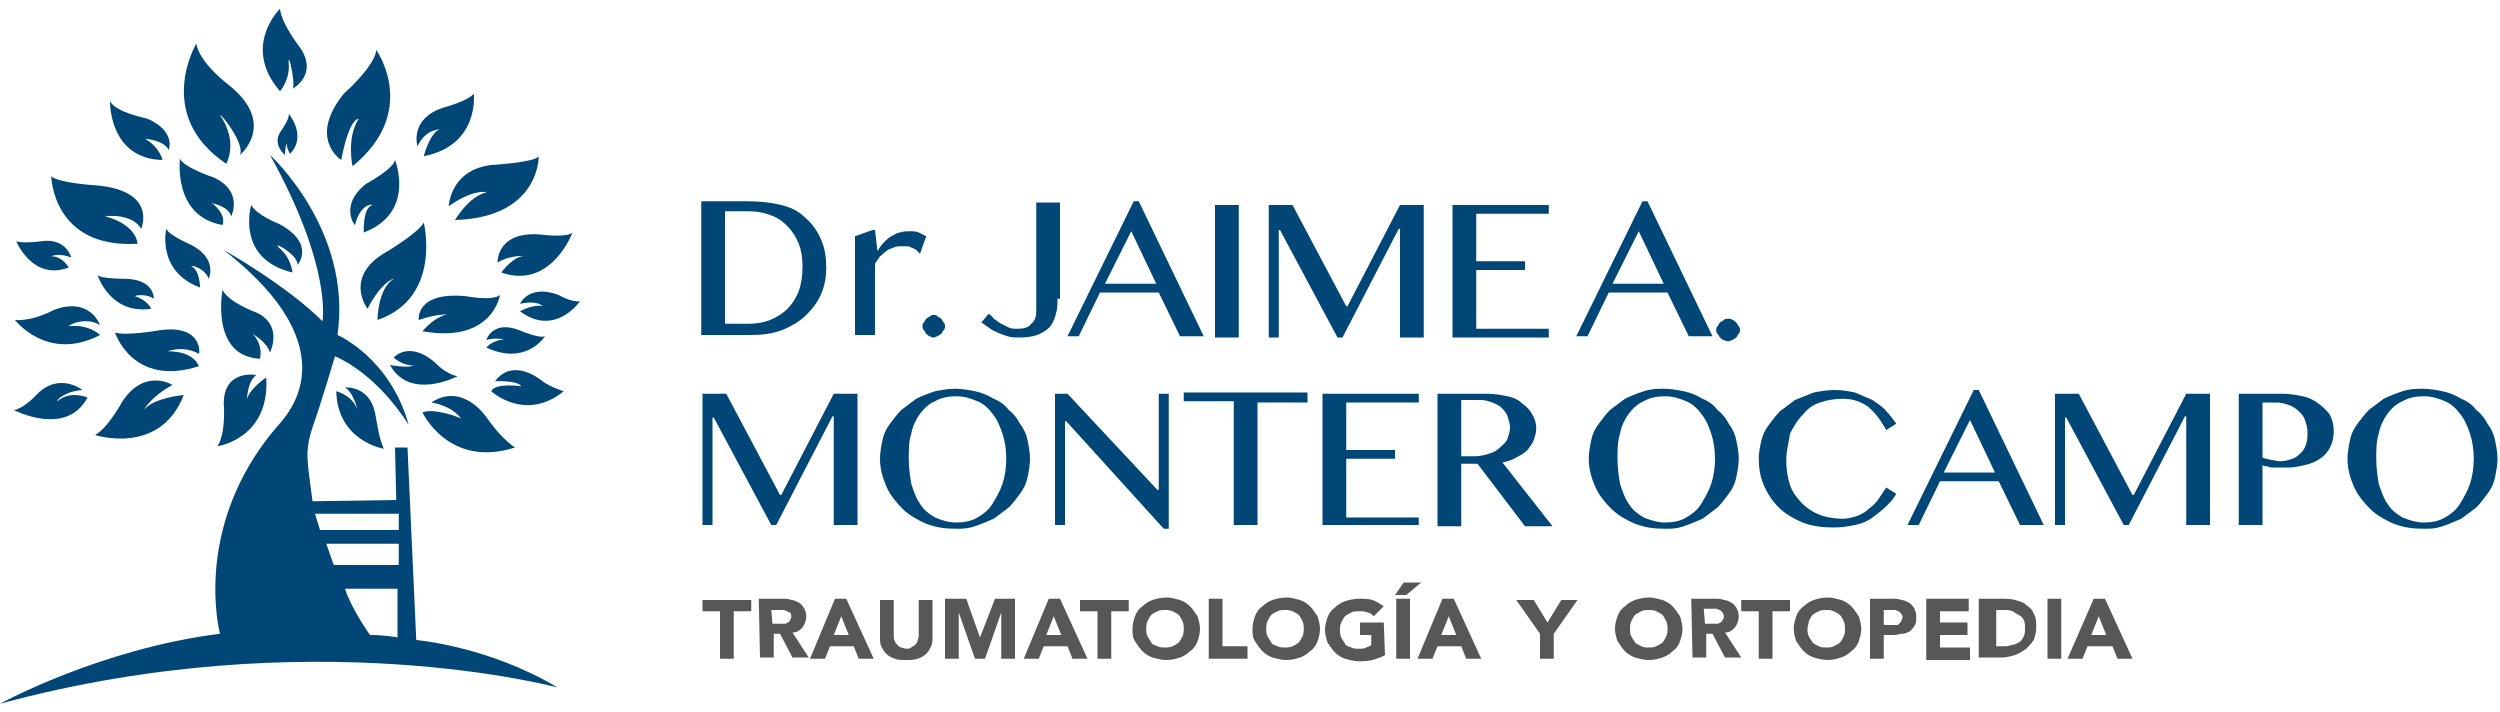 <?xml version="1.0" encoding="utf-8"?>
<!-- Generator: Adobe Illustrator 25.4.1, SVG Export Plug-In . SVG Version: 6.00 Build 0)  -->
<svg version="1.1" id="Capa_1" xmlns="http://www.w3.org/2000/svg" xmlns:xlink="http://www.w3.org/1999/xlink" x="0px" y="0px"
	 viewBox="0 0 200 57" style="enable-background:new 0 0 200 57;" xml:space="preserve">
<style type="text/css">
	.st0{fill:#004677;}
	.st1{fill:#575756;}
</style>
<g>
	<g>
		<g>
			<path class="st0" d="M27.6,31c0,0,1.9-0.2,2.4,2c0.3,1.6,0.3,1.9,0.7,2.9c0,0-3.7-0.6-3.8-4.6c0,0,1.3,0.3,1.7,1.5
				C28.6,32.8,28.3,31.4,27.6,31z"/>
			<g>
				<path class="st0" d="M33.3,51.2l-0.7-15.4h-1l0.1,4.2L25,40.1c-0.4-3.3-0.7-3.9,0.1-6.2c0.6-1.7,1.7-5.4,1.7-5.4
					c3.6,1.6,5.9,5.5,5.9,5.5c-1.5-5.4-5.7-7.2-5.7-7.2c1.2-8.4-5.4-14.4-5.4-14.4c5,9,4.2,13.3,4.2,13.3c-2.9-2.9-7.9-5.7-7.9-5.7
					c10.4,8.1,4.9,13.4,4.2,14.2c-6.8,8-4.5,16.5-4.5,16.5C8,51.9,0,56.3,0,56.3C24.7,49.6,44.6,55,44.6,55
					C39.1,51.7,33.3,51.2,33.3,51.2z M25.2,41.1h6.7v1.3h-6.3L25.2,41.1z M29.6,50.8c0,0-1.5-2.1-2-3.7h4.2V51
					C31.9,51,30.8,50.8,29.6,50.8z M31.9,45.2h-5.2l-0.6-1.7h5.8C31.9,43.5,31.9,45.2,31.9,45.2z"/>
			</g>
			<path class="st0" d="M33.8,33c0,0,2.1,4.5,7.4,2.8c0,0-1-0.6-2.2-2.3c0,0-1.9-3-4.5-1.3c0,0,1.6,0.2,2.4,1.3
				C36.8,33.4,34.7,32.6,33.8,33z"/>
			<path class="st0" d="M39.3,31.3c0,0,2.7,2.5,5.8,0c0,0-1-0.3-1.7-0.8c0,0-2.3-2-3.8,0c0,0,1.8-0.1,2.1,0.4
				C41.7,30.9,39.6,30.6,39.3,31.3z"/>
			<path class="st0" d="M31.5,28.6c0,0,1.2-1.4,3.3,0.4c0,0,0.8,0.9,1.8,1.1c0,0-3.8,2-5.4-0.9c0,0,1.6,0.3,1.9,0
				C33.1,29.3,32.1,29.2,31.5,28.6z"/>
			<path class="st0" d="M38.9,27.2c0,0,0.5-1.6,2.6-0.8c0,0,1.6,0.7,2.1,0.5c0,0-1.5,2.4-4.7,0.9c0,0,0.7-0.8,1.8-0.6
				C40.6,27.3,39.9,26.9,38.9,27.2z"/>
			<path class="st0" d="M33.5,25.6c0,0-0.3-2.3,3.8-1.9c0,0,2.1,0.4,2.7-0.1c0,0-0.6,3.9-6.2,2.9c0,0,1.1-1.4,2.4-1.4
				C36.1,25.2,35.2,25,33.5,25.6z"/>
			<path class="st0" d="M41.6,24.3c0,0,0.7-1.6,3.1-0.7c0,0,1,0.6,1.7,0.5c0,0-2,2.9-4.8,0.8c0,0,1.1-0.6,1.8-0.4
				C43.4,24.5,43.1,24,41.6,24.3z"/>
			<path class="st0" d="M39.8,21c0,0-0.1-2.7,3.8-2.2c0,0,1.8,0.2,2.2-0.2c0,0-1.7,4.6-5.7,3.2c0,0,1.1-1.5,2-1.3
				C42.2,20.5,41,20.3,39.8,21z"/>
			<path class="st0" d="M29.4,24.7c0,0-2-2.6,1.6-4.6c0,0,2.5-1.5,2.9-2.3c0,0,1.5,6-3.7,7.8c0,0,0-2.5,1.3-3.3
				C31.4,22.3,30.5,22.6,29.4,24.7z"/>
			<path class="st0" d="M35.9,16.5c0,0,0.1-2.9,3.4-3.3c0,0,3.5-0.2,3.8-0.7c0,0,0.1,4.9-6.7,5.1c0,0,1.1-1.9,2.5-2.2
				C38.9,15.3,37.7,15.2,35.9,16.5z"/>
			<path class="st0" d="M33.4,11.7c0,0-0.7-2.2,2.1-3.1c0,0,1.9-0.5,2.4-1.1c0,0,0.5,4.1-4,5c0,0,0.5-2,1.4-2.2
				C35.3,10.4,34.1,10.2,33.4,11.7z"/>
			<path class="st0" d="M28.4,18c0,0.1-1.3-1.6,0.9-3.3c0,0,2.2-1.2,2.3-1.9c0,0,1.7,4.2-2.5,5.8c0,0-0.1-2,0.7-2.2
				C29.7,16.3,28.8,16.4,28.4,18z"/>
			<path class="st0" d="M27.3,12.8c0,0-2.7-1.7,0.2-5.3c0,0,2.5-2.2,2.6-3.5c0,0,3.5,4.9-1.9,9.3c0,0-0.5-2.3,0.5-3.8
				C28.6,9.5,27.9,9.6,27.3,12.8z"/>
			<path class="st0" d="M22.8,12.4c0,0-1-0.8-0.4-1.8c0,0,0.8-1.1,0.7-1.5c0,0,1.5,1.8,0.1,3.2c0,0-0.4-0.6-0.2-1
				C23,11.4,22.8,11.6,22.8,12.4z"/>
			<path class="st0" d="M23.4,7.1c0,0,2.1-1.1,0.6-3.3c0,0-1.5-1.9-1.6-3.1c0,0-3.1,3,0,6.6c0,0,0.8-0.9,0.7-2.2
				C23,3.8,23.7,6.8,23.4,7.1z"/>
			<path class="st0" d="M19.2,12.4c0,0,3-2.5-0.9-5.6c0,0-2.3-1.7-2.6-3.3c0,0-3.4,5.7,2.4,9.6c0,0,1-1.7-0.5-3.9
				C17.7,9.1,19.6,11.5,19.2,12.4z"/>
			<path class="st0" d="M18.5,17.3c0,0,1-2-1.4-3.1c0,0-2.4-0.8-2.7-1.5c0,0-0.6,4.6,3.4,5.3c0,0,0.4-0.8-0.9-1.8
				C16.9,16.3,18.2,16.4,18.5,17.3z"/>
			<path class="st0" d="M23.8,21.2c0,0,1.5-1.7-1.5-3.3c0,0-1.8-0.7-2.2-1.5c0,0-1.3,4.3,3.3,5.4c0,0-0.1-1.2-1.1-2
				C21.7,19.2,23.9,20.4,23.8,21.2z"/>
			<path class="st0" d="M16.7,22.3c0,0,0.8-1.7-1.6-2.8c0,0-1.6-0.7-1.8-1.2c0,0-0.8,3.4,2.7,4.7c0,0,0-1.4-0.7-1.7
				C15.4,21.2,16.4,21.5,16.7,22.3z"/>
			<path class="st0" d="M21.6,28.2c0,0,1.1-2.2-1.1-3.2c0,0-2.2-0.8-2.7-1.8c0,0-1,5.3,3,5.5c0,0,0.3-1.1-0.6-2
				C20.3,26.8,21.3,27.3,21.6,28.2z"/>
			<path class="st0" d="M20.5,30c0,0-2.6-0.5-2.6,2.3c0,0,0.2,2.3-0.5,3.4c0,0,4.2-0.6,3.9-5.5c0,0-1.4,0.9-1.6,1.9
				C19.8,32.1,19.7,30.6,20.5,30z"/>
			<path class="st0" d="M13.8,30.8c0,0-2.2-1.4-4,1.3c0,0-1.2,2.2-2.2,2.7c0,0,5.2,1.7,7.1-3.2c0,0-2.4,0.2-3.2,1.2
				C11.5,32.8,12.1,31.7,13.8,30.8z"/>
			<path class="st0" d="M15.9,28.3c0.1,0,0.3-2.3-3-1.9c0,0-2.8,0.5-3.7,0.2c0,0,1.4,4.4,6.7,2.7c0,0-0.3-1.2-2.5-1.2
				C13.5,28.1,14.6,27.6,15.9,28.3z"/>
			<path class="st0" d="M6.6,31.2c0,0-1.9-1.5-3.7,0.4c0,0-1,1.1-1.8,1.2c0,0,4.2,2.2,5.9-1c0,0-1.4-0.6-2.4,0.3
				C4.5,32,5.2,31.3,6.6,31.2z"/>
			<path class="st0" d="M8,26c0,0-0.8-2.3-3.7-1.2c0,0-1.6,0.9-3.1,0.8c0,0,2.6,3.4,6.8,1.2c0,0-0.9-0.9-2.5-0.7
				C5.5,26,6.8,25.3,8,26z"/>
			<path class="st0" d="M13.5,12c0,0,0.6-1.5-1.7-2.5c-0.3-0.1-2.5-0.5-3-1.4c0,0-0.1,4.6,4.2,4.7c0,0-0.2-1-1.4-1.7
				C11.6,11.1,13.1,11.2,13.5,12z"/>
			<path class="st0" d="M11.3,18.3c0,0,1.4-3.2-4-3.5c0,0-2.7-0.2-3.2-0.7c0,0,0.1,5.8,6.9,5.4c0,0,0-1.5-2.6-2.2
				C8.4,17.3,10.5,17,11.3,18.3z"/>
			<path class="st0" d="M12.3,23.9c0,0,0.1-1.6-2.4-1.6c0,0-1.9,0-2.1-0.3c0,0,1,3.2,4.3,2.7c0,0-0.3-0.7-1.3-1
				C10.8,23.6,11.8,23.5,12.3,23.9z"/>
			<path class="st0" d="M5.7,20.6c0,0-0.4-1.6-2.4-1.3c0,0-1.4,0.2-2,0c0,0,1.3,3.2,4.2,2.1c0,0-0.5-0.9-1.4-0.9
				C4.1,20.5,4.7,20.2,5.7,20.6z"/>
		</g>
	</g>
	<g>
		<g>
			<path class="st0" d="M84.6,23.9c0,0.4,0,0.8-0.1,1.1c-0.1,0.4-0.2,0.7-0.4,1c-0.2,0.3-0.5,0.5-0.9,0.7c-0.4,0.2-1,0.3-1.6,0.3
				c-0.4,0-0.7,0-1-0.1c-0.3-0.1-0.6-0.2-0.8-0.3c-0.2-0.1-0.5-0.2-0.7-0.4c-0.2-0.1-0.4-0.3-0.6-0.4l0.6-0.7
				c0.1,0.1,0.3,0.2,0.4,0.4c0.2,0.1,0.4,0.3,0.6,0.4s0.4,0.2,0.6,0.3c0.2,0.1,0.4,0.1,0.7,0.1c0.5,0,0.9-0.1,1.1-0.4
				c0.3-0.2,0.4-0.6,0.4-1v-8.7h1.9v7.7H84.6z"/>
			<path class="st0" d="M91.1,16.1l5.2,10.8h-1.9l-1.7-3.5H88l-1.7,3.5h-0.9l5.3-10.8C90.7,16.1,91.1,16.1,91.1,16.1z M88.4,22.7
				h4.1l-2-4.2L88.4,22.7z"/>
			<path class="st0" d="M97.2,16.4h1.9V27h-1.9V16.4z"/>
			<path class="st0" d="M101.5,16.4h1.9l4.3,8.1h0.1l4.2-8.1h1.9V27H112v-8.7h-0.1l-4.5,8.7H107l-4.6-8.6h-0.1V27h-0.8V16.4z"/>
			<path class="st0" d="M123.9,16.4v0.7h-5.8v3.8h3.9v0.7h-3.9v4.7h5.8V27h-7.7V16.4H123.9z"/>
			<path class="st0" d="M131.8,16.1l5.2,10.8h-1.9l-1.7-3.5h-4.7l-1.7,3.5h-0.9l5.3-10.8C131.4,16.1,131.8,16.1,131.8,16.1z
				 M129,22.7h4.1l-2-4.2L129,22.7z"/>
			<path class="st0" d="M138.3,25.5c0.1,0,0.2,0,0.3,0.1c0.1,0,0.2,0.1,0.3,0.2c0.1,0.1,0.1,0.2,0.2,0.3c0.1,0.1,0.1,0.2,0.1,0.3
				c0,0.1,0,0.2-0.1,0.3c-0.1,0.1-0.1,0.2-0.2,0.3c-0.1,0.1-0.2,0.1-0.3,0.2c-0.1,0-0.2,0.1-0.3,0.1s-0.2,0-0.4-0.1
				c-0.1,0-0.2-0.1-0.3-0.2c-0.1-0.1-0.1-0.2-0.2-0.3c-0.1-0.1-0.1-0.2-0.1-0.3c0-0.1,0-0.2,0.1-0.3c0.1-0.1,0.1-0.2,0.2-0.3
				c0.1-0.1,0.2-0.1,0.3-0.2S138.1,25.5,138.3,25.5z"/>
		</g>
	</g>
	<g>
		<g>
			<path class="st0" d="M56.2,31.5h1.9l4.3,8.1h0.1l4.2-8.1h1.9V42h-1.9v-8.7h-0.1L62.1,42h-0.4l-4.6-8.6H57V42h-0.8V31.5z"/>
			<path class="st0" d="M76.5,42.3c-0.9,0-1.6-0.1-2.4-0.4c-0.7-0.3-1.4-0.7-1.9-1.2s-1-1.1-1.3-1.8s-0.5-1.4-0.5-2.2
				c0-0.5,0.1-1,0.2-1.5s0.3-0.9,0.6-1.3c0.3-0.4,0.6-0.8,0.9-1.1c0.4-0.3,0.8-0.6,1.2-0.9c0.4-0.2,0.9-0.4,1.5-0.6
				c0.5-0.1,1.1-0.2,1.6-0.2c0.6,0,1.1,0.1,1.6,0.2s1,0.3,1.5,0.6c0.5,0.2,0.9,0.5,1.2,0.9c0.4,0.3,0.7,0.7,0.9,1.1
				c0.3,0.4,0.5,0.8,0.6,1.3s0.2,1,0.2,1.5s-0.1,1-0.2,1.5s-0.3,0.9-0.6,1.3c-0.3,0.4-0.6,0.8-0.9,1.1c-0.4,0.3-0.8,0.6-1.2,0.9
				c-0.5,0.2-0.9,0.4-1.5,0.6S77,42.3,76.5,42.3z M76.5,41.8c0.6,0,1.2-0.1,1.7-0.4c0.5-0.3,0.9-0.6,1.2-1.1c0.3-0.5,0.6-1,0.8-1.6
				c0.2-0.6,0.3-1.3,0.3-2s-0.1-1.4-0.3-2c-0.2-0.6-0.4-1.1-0.8-1.6c-0.3-0.4-0.7-0.8-1.2-1s-1-0.4-1.7-0.4c-0.6,0-1.2,0.1-1.7,0.4
				c-0.5,0.2-0.9,0.6-1.2,1c-0.3,0.4-0.6,1-0.7,1.6c-0.2,0.6-0.2,1.3-0.2,2s0.1,1.4,0.2,2c0.2,0.6,0.4,1.2,0.7,1.6
				c0.3,0.5,0.7,0.8,1.2,1.1C75.3,41.6,75.8,41.8,76.5,41.8z"/>
			<path class="st0" d="M84.4,31.5h1l7.2,7.7h0.1v-7.7h0.8v10.8h-0.4l-7.8-8.6h-0.1V42h-0.8C84.4,42,84.4,31.5,84.4,31.5z"/>
			<path class="st0" d="M104.6,31.5v0.7h-4V42h-1.9v-9.9h-4v-0.7h9.9V31.5z"/>
			<path class="st0" d="M113.5,31.5v0.7h-5.8V36h3.9v0.7h-3.9v4.7h5.8V42h-7.7V31.5H113.5z"/>
			<path class="st0" d="M115.1,31.5h3.8c0.7,0,1.2,0.1,1.7,0.2s0.9,0.3,1.2,0.6c0.3,0.2,0.6,0.5,0.8,0.9c0.2,0.3,0.3,0.7,0.3,1.1
				c0,0.3-0.1,0.6-0.2,0.9c-0.1,0.3-0.3,0.5-0.5,0.8c-0.2,0.2-0.5,0.4-0.9,0.6c-0.3,0.2-0.7,0.3-1.1,0.4l4,5.1H122l-3.8-5h-1.3v5
				H115V31.5H115.1z M116.9,36.5h1.1c0.4,0,0.8-0.1,1.1-0.2c0.4-0.1,0.7-0.3,0.9-0.5s0.5-0.4,0.6-0.7s0.2-0.6,0.2-0.9
				c0-0.3-0.1-0.6-0.2-0.9c-0.1-0.3-0.3-0.5-0.5-0.7s-0.5-0.3-0.7-0.4c-0.3-0.1-0.6-0.2-0.9-0.2h-1.6V36.5z"/>
		</g>
	</g>
	<g>
		<g>
			<path class="st0" d="M133.2,42.3c-0.9,0-1.6-0.1-2.4-0.4c-0.7-0.3-1.4-0.7-1.9-1.2s-1-1.1-1.3-1.8s-0.5-1.4-0.5-2.2
				c0-0.5,0.1-1,0.2-1.5s0.3-0.9,0.6-1.3c0.3-0.4,0.6-0.8,0.9-1.1c0.4-0.3,0.8-0.6,1.2-0.9c0.4-0.2,0.9-0.4,1.5-0.6s1.1-0.2,1.6-0.2
				c0.6,0,1.1,0.1,1.6,0.2s1,0.3,1.5,0.6c0.5,0.2,0.9,0.5,1.2,0.9c0.4,0.3,0.7,0.7,0.9,1.1c0.3,0.4,0.5,0.8,0.6,1.3s0.2,1,0.2,1.5
				s-0.1,1-0.2,1.5c-0.1,0.5-0.3,0.9-0.6,1.3c-0.3,0.4-0.6,0.8-0.9,1.1c-0.4,0.3-0.8,0.6-1.2,0.9c-0.5,0.2-0.9,0.4-1.5,0.6
				S133.8,42.3,133.2,42.3z M133.2,41.8c0.6,0,1.2-0.1,1.7-0.4c0.5-0.3,0.9-0.6,1.2-1.1s0.6-1,0.8-1.6s0.3-1.3,0.3-2s-0.1-1.4-0.3-2
				s-0.4-1.1-0.8-1.6c-0.3-0.4-0.7-0.8-1.2-1s-1-0.4-1.7-0.4c-0.6,0-1.2,0.1-1.7,0.4c-0.5,0.2-0.9,0.6-1.2,1s-0.6,1-0.7,1.6
				c-0.2,0.6-0.2,1.3-0.2,2s0.1,1.4,0.2,2c0.2,0.6,0.4,1.2,0.7,1.6c0.3,0.5,0.7,0.8,1.2,1.1C132,41.6,132.6,41.8,133.2,41.8z"/>
			<path class="st0" d="M142.9,36.8c0,0.7,0.1,1.4,0.3,2s0.6,1.1,1,1.5s0.9,0.7,1.4,0.9c0.6,0.2,1.2,0.3,1.8,0.3
				c0.4,0,0.8-0.1,1.1-0.2s0.7-0.3,1-0.6c0.3-0.2,0.6-0.5,0.8-0.8s0.4-0.6,0.6-0.9l0.8,0.5c-0.2,0.4-0.5,0.7-0.8,1s-0.7,0.6-1.1,0.9
				c-0.4,0.3-0.9,0.5-1.4,0.6s-1.1,0.2-1.7,0.2c-0.9,0-1.7-0.1-2.5-0.4c-0.7-0.3-1.4-0.7-1.9-1.2s-0.9-1.1-1.2-1.8s-0.4-1.4-0.4-2.1
				c0-0.5,0.1-1,0.2-1.4c0.1-0.5,0.3-0.9,0.6-1.3c0.3-0.4,0.6-0.8,0.9-1.1c0.4-0.3,0.8-0.6,1.2-0.9c0.5-0.2,1-0.4,1.5-0.6
				c0.5-0.1,1.1-0.2,1.7-0.2c0.6,0,1.1,0.1,1.6,0.2c0.5,0.2,0.9,0.4,1.4,0.6c0.4,0.3,0.8,0.5,1.1,0.9c0.3,0.3,0.6,0.7,0.8,1
				l-0.8,0.5c-0.5-0.9-1-1.5-1.5-1.9c-0.6-0.4-1.2-0.6-2-0.6c-0.6,0-1.2,0.1-1.8,0.3s-1,0.5-1.4,1c-0.4,0.4-0.7,0.9-1,1.5
				C143.1,35.4,142.9,36.1,142.9,36.8z"/>
			<path class="st0" d="M158.3,31.2l5.2,10.8h-1.9l-1.7-3.5h-4.7l-1.7,3.5h-0.9l5.3-10.8H158.3z M155.5,37.8h4.1l-2-4.2L155.5,37.8z
				"/>
			<path class="st0" d="M164.4,31.5h1.9l4.3,8.1h0.1l4.2-8.1h1.9V42h-1.9v-8.7h-0.1l-4.5,8.7h-0.4l-4.6-8.6h-0.1V42h-0.8L164.4,31.5
				L164.4,31.5z"/>
			<path class="st0" d="M179.1,31.5h3.5c0.6,0,1.1,0.1,1.6,0.2s0.9,0.3,1.3,0.6c0.4,0.3,0.7,0.6,0.9,0.9c0.2,0.4,0.3,0.8,0.3,1.3
				s-0.1,0.9-0.3,1.3s-0.5,0.7-0.8,0.9s-0.7,0.4-1.2,0.5c-0.4,0.1-0.9,0.2-1.3,0.2c-0.2,0-0.4,0-0.6,0c-0.2,0-0.4,0-0.6,0
				c-0.2,0-0.4,0-0.5-0.1c-0.2,0-0.3,0-0.4-0.1V42h-1.9V31.5z M181,36.6c0.2,0.1,0.4,0.1,0.7,0.2c0.2,0,0.5,0.1,0.7,0.1
				c0.4,0,0.7-0.1,1-0.2c0.3-0.1,0.5-0.3,0.7-0.5s0.3-0.4,0.4-0.7c0.1-0.3,0.1-0.6,0.1-0.9c0-0.4-0.1-0.7-0.2-1s-0.3-0.5-0.5-0.7
				s-0.5-0.4-0.8-0.5s-0.6-0.2-1-0.2H181V36.6z"/>
			<path class="st0" d="M193.9,42.3c-0.9,0-1.6-0.1-2.4-0.4c-0.7-0.3-1.4-0.7-1.9-1.2s-1-1.1-1.3-1.8s-0.5-1.4-0.5-2.2
				c0-0.5,0.1-1,0.2-1.5s0.3-0.9,0.6-1.3c0.3-0.4,0.6-0.8,0.9-1.1c0.4-0.3,0.8-0.6,1.2-0.9c0.4-0.2,0.9-0.4,1.5-0.6s1.1-0.2,1.6-0.2
				c0.6,0,1.1,0.1,1.6,0.2s1,0.3,1.5,0.6c0.5,0.2,0.9,0.5,1.2,0.9c0.4,0.3,0.7,0.7,0.9,1.1c0.3,0.4,0.5,0.8,0.6,1.3s0.2,1,0.2,1.5
				s-0.1,1-0.2,1.5c-0.1,0.5-0.3,0.9-0.6,1.3c-0.3,0.4-0.6,0.8-0.9,1.1c-0.4,0.3-0.8,0.6-1.2,0.9c-0.5,0.2-0.9,0.4-1.5,0.6
				S194.5,42.3,193.9,42.3z M193.9,41.8c0.6,0,1.2-0.1,1.7-0.4c0.5-0.3,0.9-0.6,1.2-1.1s0.6-1,0.8-1.6s0.3-1.3,0.3-2s-0.1-1.4-0.3-2
				s-0.4-1.1-0.8-1.6c-0.3-0.4-0.7-0.8-1.2-1s-1-0.4-1.7-0.4c-0.6,0-1.2,0.1-1.7,0.4c-0.5,0.2-0.9,0.6-1.2,1s-0.6,1-0.7,1.6
				c-0.2,0.6-0.2,1.3-0.2,2s0.1,1.4,0.2,2c0.2,0.6,0.4,1.2,0.7,1.6c0.3,0.5,0.7,0.8,1.2,1.1C192.7,41.6,193.3,41.8,193.9,41.8z"/>
		</g>
	</g>
	<g>
		<path class="st1" d="M57.6,48.9h-1.4V48h3.9v0.9h-1.4v3.8h-1.1V48.9z"/>
		<path class="st1" d="M60.7,47.9h1.9c0.3,0,0.5,0,0.7,0.1c0.2,0,0.4,0.1,0.6,0.2c0.2,0.1,0.3,0.3,0.4,0.4c0.1,0.2,0.2,0.4,0.2,0.7
			s-0.1,0.6-0.3,0.9c-0.2,0.2-0.4,0.4-0.8,0.4l1.3,2h-1.3l-1-1.9h-0.5v1.9h-1.1L60.7,47.9L60.7,47.9z M61.8,49.9h0.6
			c0.1,0,0.2,0,0.3,0s0.2,0,0.3-0.1c0.1,0,0.2-0.1,0.2-0.2c0.1-0.1,0.1-0.2,0.1-0.3s0-0.2-0.1-0.3c0,0-0.1,0-0.2-0.1
			c-0.1,0-0.2-0.1-0.3-0.1s-0.2,0-0.3,0h-0.7L61.8,49.9L61.8,49.9z"/>
		<path class="st1" d="M66.8,47.9h0.9l2.2,4.8h-1.2l-0.4-1h-1.9l-0.4,1h-1.2L66.8,47.9z M67.3,49.3l-0.6,1.5h1.2L67.3,49.3z"/>
		<path class="st1" d="M74.6,50.9c0,0.3,0,0.5-0.1,0.8c-0.1,0.2-0.2,0.4-0.4,0.6c-0.2,0.2-0.4,0.3-0.7,0.4c-0.3,0.1-0.6,0.1-0.9,0.1
			s-0.7,0-0.9-0.1c-0.3-0.1-0.5-0.2-0.7-0.4s-0.3-0.4-0.4-0.6c-0.1-0.2-0.1-0.5-0.1-0.8V48h1.1v2.9c0,0.1,0,0.3,0.1,0.4
			c0,0.1,0.1,0.2,0.2,0.3s0.2,0.2,0.3,0.2s0.3,0.1,0.4,0.1s0.3,0,0.4-0.1s0.2-0.1,0.3-0.2c0.1-0.1,0.2-0.2,0.2-0.3s0.1-0.3,0.1-0.4
			V48h1.1V50.9z"/>
		<path class="st1" d="M75.6,47.9h1.7l1.1,3.1l0,0l1.2-3.1h1.6v4.8h-1.1V49l0,0l-1.3,3.7H78L76.7,49l0,0v3.7h-1.1V47.9z"/>
		<path class="st1" d="M83.9,47.9h0.9l2.2,4.8h-1.2l-0.4-1h-1.9l-0.4,1h-1.2L83.9,47.9z M84.3,49.3l-0.6,1.5h1.2L84.3,49.3z"/>
		<path class="st1" d="M87.8,48.9h-1.4V48h3.9v0.9h-1.4v3.8h-1.1V48.9z"/>
		<path class="st1" d="M90.6,50.3c0-0.4,0.1-0.7,0.2-1s0.3-0.6,0.6-0.8c0.2-0.2,0.5-0.4,0.8-0.5s0.7-0.2,1.1-0.2s0.7,0.1,1.1,0.2
			c0.3,0.1,0.6,0.3,0.8,0.5c0.2,0.2,0.4,0.5,0.6,0.8c0.1,0.3,0.2,0.7,0.2,1c0,0.4-0.1,0.7-0.2,1s-0.3,0.6-0.6,0.8
			c-0.2,0.2-0.5,0.4-0.8,0.5s-0.7,0.2-1.1,0.2s-0.7-0.1-1.1-0.2c-0.3-0.1-0.6-0.3-0.8-0.5c-0.2-0.2-0.4-0.5-0.6-0.8
			S90.6,50.7,90.6,50.3z M91.7,50.3c0,0.2,0,0.4,0.1,0.6c0.1,0.2,0.2,0.3,0.3,0.5s0.3,0.2,0.5,0.3s0.4,0.1,0.6,0.1s0.4,0,0.6-0.1
			s0.4-0.2,0.5-0.3s0.2-0.3,0.3-0.5c0.1-0.2,0.1-0.4,0.1-0.6c0-0.2,0-0.4-0.1-0.6c-0.1-0.2-0.2-0.4-0.3-0.5
			c-0.1-0.1-0.3-0.2-0.5-0.3s-0.4-0.1-0.6-0.1s-0.4,0-0.6,0.1s-0.4,0.2-0.5,0.3s-0.2,0.3-0.3,0.5C91.7,49.9,91.7,50.1,91.7,50.3z"/>
		<path class="st1" d="M96.7,47.9h1.1v3.8h2v1h-3.1V47.9z"/>
		<path class="st1" d="M100.2,50.3c0-0.4,0.1-0.7,0.2-1s0.3-0.6,0.6-0.8c0.2-0.2,0.5-0.4,0.8-0.5s0.7-0.2,1.1-0.2s0.7,0.1,1.1,0.2
			c0.3,0.1,0.6,0.3,0.8,0.5c0.2,0.2,0.4,0.5,0.6,0.8c0.1,0.3,0.2,0.7,0.2,1c0,0.4-0.1,0.7-0.2,1s-0.3,0.6-0.6,0.8
			c-0.2,0.2-0.5,0.4-0.8,0.5s-0.7,0.2-1.1,0.2s-0.7-0.1-1.1-0.2c-0.3-0.1-0.6-0.3-0.8-0.5c-0.2-0.2-0.4-0.5-0.6-0.8
			S100.2,50.7,100.2,50.3z M101.3,50.3c0,0.2,0,0.4,0.1,0.6c0.1,0.2,0.2,0.3,0.3,0.5s0.3,0.2,0.5,0.3s0.4,0.1,0.6,0.1s0.4,0,0.6-0.1
			s0.4-0.2,0.5-0.3s0.2-0.3,0.3-0.5c0.1-0.2,0.1-0.4,0.1-0.6c0-0.2,0-0.4-0.1-0.6c-0.1-0.2-0.2-0.4-0.3-0.5
			c-0.1-0.1-0.3-0.2-0.5-0.3s-0.4-0.1-0.6-0.1s-0.4,0-0.6,0.1s-0.4,0.2-0.5,0.3s-0.2,0.3-0.3,0.5C101.3,49.9,101.3,50.1,101.3,50.3z
			"/>
		<path class="st1" d="M110.8,52.4c-0.3,0.2-0.7,0.3-1,0.4c-0.4,0.1-0.7,0.1-1.1,0.1s-0.7-0.1-1.1-0.2c-0.3-0.1-0.6-0.3-0.8-0.5
			c-0.2-0.2-0.4-0.5-0.6-0.8c-0.1-0.3-0.2-0.7-0.2-1c0-0.4,0.1-0.7,0.2-1s0.3-0.6,0.6-0.8c0.2-0.2,0.5-0.4,0.8-0.5s0.7-0.2,1.1-0.2
			s0.8,0,1.1,0.1c0.3,0.1,0.6,0.3,0.9,0.5l-0.8,0.8c-0.1-0.1-0.3-0.3-0.5-0.3c-0.2-0.1-0.4-0.1-0.7-0.1c-0.2,0-0.4,0-0.6,0.1
			s-0.4,0.2-0.5,0.3s-0.2,0.3-0.3,0.5c-0.1,0.2-0.1,0.4-0.1,0.6c0,0.2,0,0.4,0.1,0.6c0.1,0.2,0.2,0.3,0.3,0.5s0.3,0.2,0.5,0.3
			s0.4,0.1,0.6,0.1s0.4,0,0.6-0.1s0.3-0.1,0.4-0.2v-0.8h-0.9v-1h1.9L110.8,52.4L110.8,52.4z"/>
		<path class="st1" d="M112.3,46.6h1.4l-1.2,1h-0.9L112.3,46.6z M111.7,47.9h1.1v4.8h-1.1V47.9z"/>
		<path class="st1" d="M115.4,47.9h0.9l2.2,4.8h-1.2l-0.4-1H115l-0.4,1h-1.2L115.4,47.9z M115.9,49.3l-0.6,1.5h1.2L115.9,49.3z"/>
		<path class="st1" d="M123.2,50.7l-1.9-2.7h1.4l1.1,1.8l1.1-1.8h1.3l-1.9,2.7v2h-1.1V50.7z"/>
		<path class="st1" d="M129.2,50.3c0-0.4,0.1-0.7,0.2-1c0.1-0.3,0.3-0.6,0.6-0.8c0.2-0.2,0.5-0.4,0.8-0.5s0.7-0.2,1.1-0.2
			c0.4,0,0.7,0.1,1.1,0.2c0.3,0.1,0.6,0.3,0.8,0.5s0.4,0.5,0.6,0.8c0.1,0.3,0.2,0.7,0.2,1c0,0.4-0.1,0.7-0.2,1s-0.3,0.6-0.6,0.8
			c-0.2,0.2-0.5,0.4-0.8,0.5s-0.7,0.2-1.1,0.2c-0.4,0-0.7-0.1-1.1-0.2c-0.3-0.1-0.6-0.3-0.8-0.5s-0.4-0.5-0.6-0.8
			C129.3,51,129.2,50.7,129.2,50.3z M130.4,50.3c0,0.2,0,0.4,0.1,0.6c0.1,0.2,0.2,0.3,0.3,0.5c0.1,0.1,0.3,0.2,0.5,0.3
			s0.4,0.1,0.6,0.1s0.4,0,0.6-0.1c0.2-0.1,0.4-0.2,0.5-0.3s0.2-0.3,0.3-0.5s0.1-0.4,0.1-0.6c0-0.2,0-0.4-0.1-0.6
			c-0.1-0.2-0.2-0.4-0.3-0.5s-0.3-0.2-0.5-0.3s-0.4-0.1-0.6-0.1s-0.4,0-0.6,0.1c-0.2,0.1-0.4,0.2-0.5,0.3s-0.2,0.3-0.3,0.5
			S130.4,50.1,130.4,50.3z"/>
		<path class="st1" d="M135.3,47.9h1.9c0.3,0,0.5,0,0.7,0.1c0.2,0,0.4,0.1,0.6,0.2c0.2,0.1,0.3,0.3,0.4,0.4c0.1,0.2,0.2,0.4,0.2,0.7
			s-0.1,0.6-0.3,0.9c-0.2,0.2-0.4,0.4-0.8,0.4l1.3,2H138l-1-1.9h-0.5v1.9h-1.1L135.3,47.9L135.3,47.9z M136.4,49.9h0.6
			c0.1,0,0.2,0,0.3,0s0.2,0,0.3-0.1c0.1,0,0.2-0.1,0.2-0.2c0.1-0.1,0.1-0.2,0.1-0.3s0-0.2-0.1-0.3s-0.1-0.1-0.2-0.2
			c-0.1,0-0.2-0.1-0.3-0.1s-0.2,0-0.3,0h-0.7L136.4,49.9L136.4,49.9z"/>
		<path class="st1" d="M140.7,48.9h-1.4V48h3.9v0.9h-1.4v3.8h-1.1V48.9z"/>
		<path class="st1" d="M143.5,50.3c0-0.4,0.1-0.7,0.2-1c0.1-0.3,0.3-0.6,0.6-0.8c0.2-0.2,0.5-0.4,0.8-0.5s0.7-0.2,1.1-0.2
			c0.4,0,0.7,0.1,1.1,0.2c0.3,0.1,0.6,0.3,0.8,0.5s0.4,0.5,0.6,0.8c0.1,0.3,0.2,0.7,0.2,1c0,0.4-0.1,0.7-0.2,1
			c-0.1,0.3-0.3,0.6-0.6,0.8c-0.2,0.2-0.5,0.4-0.8,0.5s-0.7,0.2-1.1,0.2c-0.4,0-0.7-0.1-1.1-0.2c-0.3-0.1-0.6-0.3-0.8-0.5
			s-0.4-0.5-0.6-0.8C143.6,51,143.5,50.7,143.5,50.3z M144.6,50.3c0,0.2,0,0.4,0.1,0.6c0.1,0.2,0.2,0.3,0.3,0.5
			c0.1,0.1,0.3,0.2,0.5,0.3s0.4,0.1,0.6,0.1c0.2,0,0.4,0,0.6-0.1c0.2-0.1,0.4-0.2,0.5-0.3s0.2-0.3,0.3-0.5s0.1-0.4,0.1-0.6
			c0-0.2,0-0.4-0.1-0.6c-0.1-0.2-0.2-0.4-0.3-0.5s-0.3-0.2-0.5-0.3s-0.4-0.1-0.6-0.1c-0.2,0-0.4,0-0.6,0.1c-0.2,0.1-0.4,0.2-0.5,0.3
			s-0.2,0.3-0.3,0.5C144.7,49.9,144.6,50.1,144.6,50.3z"/>
		<path class="st1" d="M149.6,47.9h1.8c0.3,0,0.5,0,0.7,0.1c0.2,0,0.4,0.1,0.6,0.2c0.2,0.1,0.3,0.3,0.4,0.4c0.1,0.2,0.2,0.4,0.2,0.7
			s0,0.5-0.1,0.7s-0.2,0.3-0.4,0.5c-0.2,0.1-0.4,0.2-0.6,0.2c-0.2,0-0.5,0.1-0.7,0.1h-0.8v1.9h-1.1L149.6,47.9L149.6,47.9z
			 M150.7,50h0.7c0.1,0,0.2,0,0.3,0s0.2,0,0.2-0.1c0.1,0,0.1-0.1,0.2-0.2c0-0.1,0.1-0.2,0.1-0.3s0-0.2-0.1-0.3s-0.1-0.1-0.2-0.2
			c-0.1,0-0.2-0.1-0.3-0.1s-0.2,0-0.3,0h-0.6L150.7,50L150.7,50z"/>
		<path class="st1" d="M154.1,47.9h3.4v1h-2.3v0.9h2.2v1h-2.2v1h2.4v1h-3.5L154.1,47.9L154.1,47.9z"/>
		<path class="st1" d="M158.5,47.9h1.6c0.4,0,0.8,0,1.1,0.1c0.4,0.1,0.7,0.2,0.9,0.4c0.3,0.2,0.5,0.4,0.6,0.7
			c0.2,0.3,0.2,0.7,0.2,1.1c0,0.4-0.1,0.7-0.2,1c-0.2,0.3-0.4,0.5-0.6,0.7c-0.3,0.2-0.6,0.4-0.9,0.5c-0.3,0.1-0.7,0.2-1.1,0.2h-1.8
			v-4.7H158.5z M159.6,51.7h0.6c0.3,0,0.5,0,0.7-0.1c0.2,0,0.4-0.1,0.6-0.2c0.2-0.1,0.3-0.3,0.4-0.5c0.1-0.2,0.1-0.4,0.1-0.7
			c0-0.2,0-0.4-0.1-0.6c-0.1-0.2-0.2-0.3-0.4-0.4c-0.2-0.1-0.3-0.2-0.5-0.3s-0.4-0.1-0.7-0.1h-0.6v2.9H159.6z"/>
		<path class="st1" d="M163.8,47.9h1.1v4.8h-1.1V47.9z"/>
		<path class="st1" d="M167.5,47.9h0.9l2.2,4.8h-1.2l-0.4-1h-2l-0.4,1h-1.2L167.5,47.9z M167.9,49.3l-0.6,1.5h1.2L167.9,49.3z"/>
	</g>
	<g>
		<path class="st0" d="M56.2,16.1h3.5c1.1,0,2,0.1,2.8,0.3c0.8,0.2,1.4,0.5,1.9,1c0.6,0.5,1,1.1,1.3,1.8c0.3,0.7,0.4,1.4,0.4,2.2
			c0,0.7-0.1,1.4-0.4,2.1s-0.7,1.2-1.2,1.7c-0.5,0.5-1.2,0.9-1.9,1.2c-0.8,0.3-1.6,0.4-2.6,0.4h-3.9V16.1z M58,25.9h1.9
			c0.6,0,1.2-0.1,1.7-0.3s1-0.5,1.4-0.9s0.7-0.9,0.9-1.4c0.2-0.6,0.3-1.2,0.3-2c0-0.7-0.1-1.3-0.3-1.8c-0.2-0.5-0.5-1-0.9-1.4
			c-0.4-0.4-0.8-0.7-1.4-0.9c-0.5-0.2-1.1-0.3-1.7-0.3H58V25.9z"/>
		<path class="st0" d="M69.8,18.4H70l0.2,1.7c0.1-0.2,0.3-0.5,0.5-0.7c0.2-0.2,0.4-0.4,0.6-0.5c0.2-0.1,0.5-0.3,0.7-0.3
			c0.3-0.1,0.5-0.1,0.8-0.1c0.2,0,0.5,0,0.7,0.1c0.2,0.1,0.4,0.2,0.6,0.3l-0.5,1.4c-0.1-0.1-0.2-0.2-0.3-0.3
			c-0.1-0.1-0.2-0.1-0.4-0.2s-0.2-0.1-0.4-0.1c-0.1,0-0.3,0-0.4,0c-0.2,0-0.4,0-0.6,0.1c-0.2,0.1-0.4,0.1-0.6,0.3
			c-0.2,0.1-0.3,0.3-0.5,0.4c-0.1,0.2-0.3,0.4-0.4,0.6v5.7h-1.6v-7.9L69.8,18.4z"/>
		<path class="st0" d="M74.7,25.2c0.1,0,0.2,0,0.3,0.1s0.2,0.1,0.3,0.2c0.1,0.1,0.1,0.2,0.2,0.3s0.1,0.2,0.1,0.3
			c0,0.1,0,0.2-0.1,0.3s-0.1,0.2-0.2,0.3c-0.1,0.1-0.2,0.1-0.3,0.2c-0.1,0-0.2,0.1-0.3,0.1c-0.1,0-0.2,0-0.3-0.1
			c-0.1,0-0.2-0.1-0.3-0.2c-0.1-0.1-0.1-0.2-0.2-0.3s-0.1-0.2-0.1-0.3c0-0.1,0-0.2,0.1-0.3s0.1-0.2,0.2-0.3c0.1-0.1,0.2-0.1,0.3-0.2
			C74.5,25.2,74.6,25.2,74.7,25.2z"/>
	</g>
</g>
</svg>
